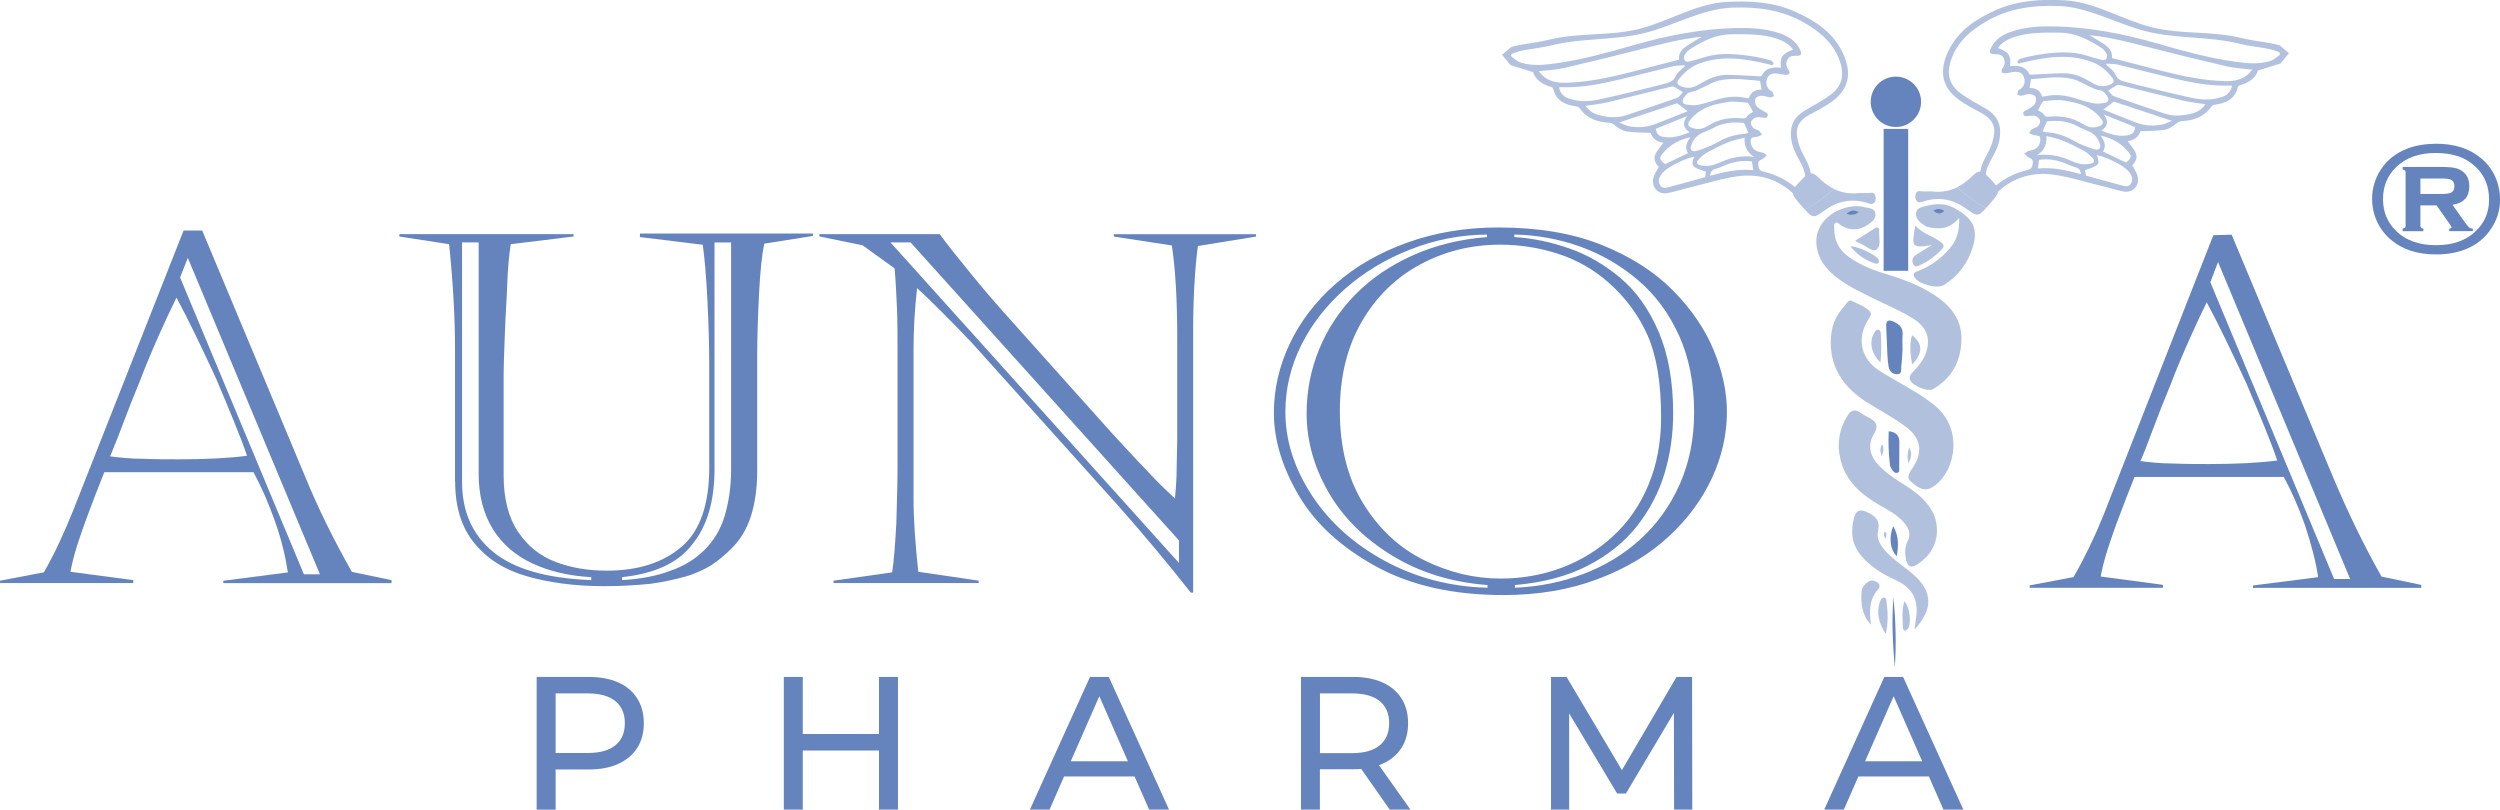 <?xml version="1.0" encoding="UTF-8"?>
<svg id="Layer_1" data-name="Layer 1" xmlns="http://www.w3.org/2000/svg" xmlns:xlink="http://www.w3.org/1999/xlink" viewBox="0 0 354.33 114.75">
  <defs>
    <style>
      .cls-1 {
        fill: url(#linear-gradient-38);
      }

      .cls-1, .cls-2, .cls-3, .cls-4, .cls-5, .cls-6, .cls-7, .cls-8, .cls-9, .cls-10, .cls-11, .cls-12, .cls-13, .cls-14, .cls-15, .cls-16, .cls-17, .cls-18, .cls-19, .cls-20, .cls-21, .cls-22, .cls-23, .cls-24, .cls-25, .cls-26, .cls-27, .cls-28, .cls-29, .cls-30, .cls-31, .cls-32, .cls-33, .cls-34, .cls-35, .cls-36, .cls-37, .cls-38, .cls-39, .cls-40, .cls-41, .cls-42, .cls-43, .cls-44 {
        stroke-width: 0px;
      }

      .cls-2 {
        fill: url(#linear-gradient-12);
      }

      .cls-3 {
        fill: url(#linear-gradient-21);
      }

      .cls-3, .cls-7, .cls-8, .cls-45, .cls-10, .cls-11, .cls-13, .cls-15, .cls-16, .cls-18, .cls-22, .cls-25, .cls-32, .cls-35, .cls-36, .cls-40, .cls-43 {
        opacity: .5;
      }

      .cls-4 {
        fill: url(#linear-gradient-17);
      }

      .cls-5 {
        fill: url(#linear-gradient-19);
      }

      .cls-6 {
        fill: url(#linear-gradient);
      }

      .cls-7 {
        fill: url(#linear-gradient-24);
      }

      .cls-8 {
        fill: url(#linear-gradient-34);
      }

      .cls-9 {
        fill: url(#linear-gradient-6);
      }

      .cls-10 {
        fill: url(#linear-gradient-33);
      }

      .cls-11 {
        fill: url(#linear-gradient-7);
      }

      .cls-12 {
        fill: url(#linear-gradient-42);
      }

      .cls-13 {
        fill: url(#linear-gradient-27);
      }

      .cls-14 {
        fill: url(#linear-gradient-15);
      }

      .cls-15 {
        fill: url(#linear-gradient-8);
      }

      .cls-16 {
        fill: url(#linear-gradient-32);
      }

      .cls-17 {
        fill: url(#linear-gradient-5);
      }

      .cls-18 {
        fill: url(#linear-gradient-29);
      }

      .cls-19 {
        fill: url(#linear-gradient-31);
      }

      .cls-20 {
        fill: url(#linear-gradient-41);
      }

      .cls-21 {
        fill: url(#linear-gradient-40);
      }

      .cls-22 {
        fill: url(#linear-gradient-25);
      }

      .cls-23 {
        fill: url(#linear-gradient-13);
      }

      .cls-24 {
        fill: url(#linear-gradient-23);
      }

      .cls-25 {
        fill: url(#linear-gradient-10);
      }

      .cls-26 {
        fill: url(#linear-gradient-43);
      }

      .cls-27 {
        fill: url(#linear-gradient-16);
      }

      .cls-28 {
        fill: url(#linear-gradient-35);
      }

      .cls-29 {
        fill: url(#linear-gradient-20);
      }

      .cls-30 {
        fill: url(#linear-gradient-14);
      }

      .cls-31 {
        fill: url(#linear-gradient-2);
      }

      .cls-32 {
        fill: url(#linear-gradient-9);
      }

      .cls-33 {
        fill: url(#linear-gradient-39);
      }

      .cls-34 {
        fill: url(#linear-gradient-3);
      }

      .cls-35 {
        fill: url(#linear-gradient-26);
      }

      .cls-36 {
        fill: url(#linear-gradient-11);
      }

      .cls-37 {
        fill: url(#linear-gradient-36);
      }

      .cls-38 {
        fill: url(#linear-gradient-18);
      }

      .cls-39 {
        fill: url(#linear-gradient-44);
      }

      .cls-40 {
        fill: url(#linear-gradient-30);
      }

      .cls-41 {
        fill: url(#linear-gradient-28);
      }

      .cls-42 {
        fill: url(#linear-gradient-4);
      }

      .cls-43 {
        fill: url(#linear-gradient-22);
      }

      .cls-44 {
        fill: url(#linear-gradient-37);
      }
    </style>
    <linearGradient id="linear-gradient" x1="180.56" y1="58.29" x2="244.76" y2="58.29" gradientUnits="userSpaceOnUse">
      <stop offset="0" stop-color="#6584bd"/>
      <stop offset="1" stop-color="#6584bd"/>
    </linearGradient>
    <linearGradient id="linear-gradient-2" x1="287.66" y1="58.29" x2="343.17" y2="58.29" xlink:href="#linear-gradient"/>
    <linearGradient id="linear-gradient-3" x1="0" y1="57.62" x2="55.5" y2="57.62" xlink:href="#linear-gradient"/>
    <linearGradient id="linear-gradient-4" x1="56.59" y1="58.08" x2="115.2" y2="58.08" xlink:href="#linear-gradient"/>
    <linearGradient id="linear-gradient-5" x1="116.13" y1="58.58" x2="178.01" y2="58.58" xlink:href="#linear-gradient"/>
    <linearGradient id="linear-gradient-6" x1="336.2" y1="28.21" x2="354.33" y2="28.21" xlink:href="#linear-gradient"/>
    <linearGradient id="linear-gradient-7" x1="259.48" y1="55.98" x2="276.87" y2="55.98" xlink:href="#linear-gradient"/>
    <linearGradient id="linear-gradient-8" x1="257.44" y1="42.25" x2="278.01" y2="42.25" xlink:href="#linear-gradient"/>
    <linearGradient id="linear-gradient-9" x1="260.61" y1="69.23" x2="274.54" y2="69.23" xlink:href="#linear-gradient"/>
    <linearGradient id="linear-gradient-10" x1="271.22" y1="34.77" x2="279.9" y2="34.77" xlink:href="#linear-gradient"/>
    <linearGradient id="linear-gradient-11" x1="262.51" y1="80.78" x2="273.31" y2="80.78" xlink:href="#linear-gradient"/>
    <linearGradient id="linear-gradient-12" x1="255.85" y1="24.87" x2="255.94" y2="24.87" xlink:href="#linear-gradient"/>
    <linearGradient id="linear-gradient-13" x1="212.91" y1="14.33" x2="261.95" y2="14.33" xlink:href="#linear-gradient"/>
    <linearGradient id="linear-gradient-14" x1="255.83" y1="28.71" x2="265.86" y2="28.71" xlink:href="#linear-gradient"/>
    <linearGradient id="linear-gradient-15" x1="254.11" y1="27.15" x2="259.93" y2="27.15" xlink:href="#linear-gradient"/>
    <linearGradient id="linear-gradient-16" x1="277.05" y1="24.63" x2="277.15" y2="24.63" gradientTransform="translate(558.52) rotate(-180) scale(1 -1)" xlink:href="#linear-gradient"/>
    <linearGradient id="linear-gradient-17" x1="234.12" y1="14.1" x2="283.15" y2="14.1" gradientTransform="translate(558.52) rotate(-180) scale(1 -1)" xlink:href="#linear-gradient"/>
    <linearGradient id="linear-gradient-18" x1="277.04" y1="28.48" x2="287.07" y2="28.48" gradientTransform="translate(558.52) rotate(-180) scale(1 -1)" xlink:href="#linear-gradient"/>
    <linearGradient id="linear-gradient-19" x1="275.31" y1="26.92" x2="281.14" y2="26.92" gradientTransform="translate(558.52) rotate(-180) scale(1 -1)" xlink:href="#linear-gradient"/>
    <linearGradient id="linear-gradient-20" x1="267.32" y1="49.23" x2="269.67" y2="49.23" xlink:href="#linear-gradient"/>
    <linearGradient id="linear-gradient-21" x1="271.04" y1="34.87" x2="275.46" y2="34.87" xlink:href="#linear-gradient"/>
    <linearGradient id="linear-gradient-22" x1="263.81" y1="85.41" x2="266.4" y2="85.41" xlink:href="#linear-gradient"/>
    <linearGradient id="linear-gradient-23" x1="267.66" y1="64.07" x2="269.21" y2="64.07" xlink:href="#linear-gradient"/>
    <linearGradient id="linear-gradient-24" x1="262.91" y1="33.86" x2="266.38" y2="33.86" xlink:href="#linear-gradient"/>
    <linearGradient id="linear-gradient-25" x1="266.2" y1="87.28" x2="267.54" y2="87.28" xlink:href="#linear-gradient"/>
    <linearGradient id="linear-gradient-26" x1="265.24" y1="49.04" x2="266.64" y2="49.04" xlink:href="#linear-gradient"/>
    <linearGradient id="linear-gradient-27" x1="270.75" y1="49.58" x2="272.16" y2="49.58" xlink:href="#linear-gradient"/>
    <linearGradient id="linear-gradient-28" x1="268.22" y1="89.68" x2="268.67" y2="89.68" xlink:href="#linear-gradient"/>
    <linearGradient id="linear-gradient-29" x1="262.27" y1="36.15" x2="266.3" y2="36.15" xlink:href="#linear-gradient"/>
    <linearGradient id="linear-gradient-30" x1="269.64" y1="87.31" x2="270.69" y2="87.31" xlink:href="#linear-gradient"/>
    <linearGradient id="linear-gradient-31" x1="267.96" y1="76.7" x2="269" y2="76.7" xlink:href="#linear-gradient"/>
    <linearGradient id="linear-gradient-32" x1="266.52" y1="63.79" x2="267.05" y2="63.79" xlink:href="#linear-gradient"/>
    <linearGradient id="linear-gradient-33" x1="270.36" y1="64.52" x2="270.86" y2="64.52" xlink:href="#linear-gradient"/>
    <linearGradient id="linear-gradient-34" x1="267.01" y1="75.85" x2="267.37" y2="75.85" xlink:href="#linear-gradient"/>
    <linearGradient id="linear-gradient-35" x1="261.71" y1="30.15" x2="263.45" y2="30.15" xlink:href="#linear-gradient"/>
    <linearGradient id="linear-gradient-36" x1="274.02" y1="29.94" x2="275.57" y2="29.94" xlink:href="#linear-gradient"/>
    <linearGradient id="linear-gradient-37" x1="266.97" y1="28.33" x2="270.45" y2="28.33" xlink:href="#linear-gradient"/>
    <linearGradient id="linear-gradient-38" x1="265.14" y1="14.43" x2="272.28" y2="14.43" xlink:href="#linear-gradient"/>
    <linearGradient id="linear-gradient-39" x1="76.06" y1="105.35" x2="91.24" y2="105.35" xlink:href="#linear-gradient"/>
    <linearGradient id="linear-gradient-40" x1="111.09" y1="105.35" x2="127.27" y2="105.35" xlink:href="#linear-gradient"/>
    <linearGradient id="linear-gradient-41" x1="145.97" y1="105.35" x2="165.69" y2="105.35" xlink:href="#linear-gradient"/>
    <linearGradient id="linear-gradient-42" x1="184.39" y1="105.35" x2="199.9" y2="105.35" xlink:href="#linear-gradient"/>
    <linearGradient id="linear-gradient-43" x1="219.83" y1="105.35" x2="239.85" y2="105.35" xlink:href="#linear-gradient"/>
    <linearGradient id="linear-gradient-44" x1="258.55" y1="105.35" x2="278.27" y2="105.35" xlink:href="#linear-gradient"/>
  </defs>
  <path class="cls-6" d="m212.38,32.24c5.63,0,10.5.82,14.62,2.47,4.12,1.65,7.5,3.81,10.13,6.48,2.63,2.67,4.56,5.51,5.79,8.52,1.23,3.01,1.84,5.9,1.84,8.66,0,3.16-.69,6.26-2.08,9.3-1.39,3.04-3.43,5.83-6.14,8.35-2.71,2.52-6.06,4.54-10.07,6.05-4,1.51-8.46,2.27-13.38,2.27-7.11,0-13.13-1.35-18.07-4.06-4.94-2.71-8.59-6.06-10.94-10.05-2.35-4-3.53-7.9-3.53-11.71,0-3.37.75-6.63,2.24-9.79,1.49-3.16,3.66-5.99,6.5-8.49,2.84-2.5,6.24-4.45,10.21-5.87,3.96-1.42,8.26-2.13,12.88-2.13Zm-1.63,1.36v-.35c-3.7.02-7.31.72-10.82,2.09-3.51,1.37-6.61,3.23-9.27,5.58-2.67,2.35-4.75,5.02-6.24,8.02-1.49,3-2.24,6.15-2.24,9.44,0,4.04,1.25,7.98,3.74,11.8,2.5,3.82,5.95,6.93,10.36,9.32,4.41,2.39,9.26,3.66,14.55,3.8v-.38c-5.13-.39-9.66-1.8-13.59-4.22-3.94-2.42-6.93-5.41-8.98-8.99-2.05-3.58-3.07-7.28-3.07-11.12,0-3.16.59-6.19,1.78-9.1,1.19-2.9,2.91-5.49,5.15-7.77,2.25-2.28,4.96-4.12,8.14-5.54,3.18-1.42,6.68-2.28,10.48-2.58Zm1.86,1.08c-4.1,0-7.88.94-11.36,2.82-3.47,1.88-6.24,4.6-8.28,8.15s-3.07,7.75-3.07,12.58c0,5.2,1.12,9.6,3.35,13.19,2.23,3.59,5.1,6.25,8.6,7.98,3.5,1.73,7.11,2.6,10.84,2.6,3.04,0,5.92-.51,8.64-1.53,2.72-1.02,5.15-2.51,7.29-4.48,2.14-1.96,3.81-4.38,5.01-7.25,1.2-2.87,1.8-6.07,1.8-9.6,0-4.83-.63-8.69-1.9-11.57-1.27-2.88-3.13-5.4-5.59-7.56-2.09-1.84-4.46-3.18-7.11-4.04-2.66-.86-5.4-1.29-8.22-1.29Zm2.02-1.43v.35c2.56.16,5.14.69,7.73,1.59,2.59.89,5.01,2.29,7.27,4.18,2.26,1.89,4.08,4.44,5.45,7.65,1.37,3.21,2.06,7.06,2.06,11.57,0,2.95-.4,5.77-1.21,8.47-.81,2.7-2.1,5.18-3.88,7.46-1.78,2.28-4.12,4.16-7,5.65-2.88,1.49-6.33,2.4-10.34,2.75v.38c3.38-.14,6.59-.78,9.63-1.92,3.04-1.14,5.74-2.77,8.1-4.9,2.36-2.13,4.23-4.72,5.61-7.79,1.37-3.07,2.06-6.48,2.06-10.25,0-4.11-.71-7.74-2.14-10.89-1.43-3.15-3.37-5.77-5.83-7.86s-5.19-3.67-8.18-4.74c-3-1.07-6.11-1.64-9.33-1.71Z"/>
  <path class="cls-31" d="m316.3,33.27l14.61,34.93c1.93,4.53,4.11,9.07,6.63,13.52l5.63,1.18v.42h-23.85v-.34l9.24-1.18c-.34-2.27-1.01-4.7-1.85-7.31-.92-2.6-1.93-4.87-3.02-6.89h-21.16c-.92,2.27-1.6,4.11-2.18,5.63-.59,1.51-1.09,3.02-1.6,4.53-.5,1.6-.84,2.94-1.01,3.95l8.82,1.18v.42h-18.89v-.34l6.21-1.18c1.51-2.6,2.94-5.54,4.2-8.65l15.62-39.8,2.6-.08h0Zm-3.53,9.57c-.59,1.18-1.43,2.94-2.44,5.21s-1.93,4.45-2.69,6.47c-.84,2.02-1.68,4.11-2.52,6.38-.84,2.27-1.43,3.78-1.76,4.45,1.34.17,2.85.34,4.62.34,1.76.08,3.44.08,5.04.08,3.95,0,7.14-.17,9.74-.5-.84-2.52-2.35-6.13-4.37-10.92-2.1-4.53-3.95-8.4-5.63-11.5h0Zm.5-2.85l17.55,42.07h2.27l-18.72-44.92-1.09,2.85h0Z"/>
  <g>
    <path class="cls-34" d="m28.63,32.6l14.61,34.93c1.85,4.53,4.11,9.07,6.63,13.52l5.63,1.18v.42h-23.85v-.34l9.15-1.18c-.34-2.27-.92-4.7-1.85-7.31s-1.93-4.87-3.02-6.89H14.78c-.92,2.27-1.6,4.11-2.18,5.63s-1.09,3.02-1.6,4.53c-.5,1.6-.84,2.94-1.01,3.95l8.9,1.18v.42H0v-.34l6.21-1.18c1.51-2.6,2.85-5.54,4.11-8.65l15.7-39.8h2.6v-.08Zm-3.61,9.57c-.59,1.18-1.43,2.94-2.44,5.21-1.01,2.27-1.93,4.45-2.69,6.47-.84,2.02-1.68,4.11-2.52,6.38s-1.51,3.78-1.76,4.45c1.34.17,2.85.34,4.62.34,1.76.08,3.44.08,5.04.08,3.95,0,7.22-.17,9.74-.5-.84-2.52-2.35-6.13-4.37-10.92-2.1-4.53-3.95-8.4-5.63-11.5h0Zm.5-2.85l17.55,42.07h2.27l-18.72-44.84-1.09,2.77h0Z"/>
    <path class="cls-42" d="m64.49,68.28v-18.81c0-4.2-.25-9.15-.84-14.86l-7.05-1.09v-.34h24.69v.34l-8.9,1.09c-.25,1.6-.42,3.44-.5,5.71-.08,2.27-.25,4.53-.34,7.05s-.17,4.53-.17,6.05v13.94c0,3.27.67,5.96,2.02,7.98s3.11,3.44,5.29,4.28c2.18.84,4.62,1.26,7.31,1.26,4.53,0,8.06-1.18,10.66-3.44s3.86-6.05,3.86-11.17v-14.53c0-2.6-.08-5.63-.25-9.07-.17-3.53-.42-6.21-.67-7.98l-8.9-1.09v-.5h24.52v.34l-6.89,1.09c-.34,1.51-.59,3.86-.76,7.31-.17,3.44-.25,6.3-.25,8.56v16.37c0,2.52-.34,4.7-.92,6.47s-1.51,3.36-2.85,4.62c-.84.84-1.76,1.6-2.77,2.27-1.01.59-2.18,1.18-3.69,1.6s-3.11.76-4.87,1.01c-1.76.17-3.95.34-6.55.34-4.2,0-7.89-.5-11.08-1.43s-5.63-2.52-7.39-4.7c-1.76-2.18-2.69-5.04-2.69-8.65h0Zm19.31,13.94v-.42c-3.19-.17-5.96-.84-8.31-1.93s-4.28-2.69-5.63-4.87-2.02-4.79-2.02-7.89v-32.75h-2.35v33.92c0,4.2,1.43,7.47,4.37,9.91s7.56,3.78,13.94,4.03h0Zm4.37-.42v.42c2.69-.17,4.95-.59,6.89-1.34,1.93-.67,3.53-1.68,4.79-2.94s2.27-2.85,2.85-4.79.92-4.11.92-6.63v-32.16h-2.35v32.08c0,4.53-1.01,8.06-3.11,10.66-2.02,2.69-5.37,4.2-9.99,4.7h0Z"/>
    <path class="cls-17" d="m116.13,33.52v-.34h17.05c1.09,1.51,2.6,3.36,4.37,5.54,1.76,2.18,3.36,4.03,4.79,5.63l15.11,16.88c2.02,2.18,3.53,3.86,4.7,5.04,1.09,1.18,2.52,2.69,4.37,4.37.17-1.51.25-3.02.25-4.37s.08-2.6.08-3.78v-14.69c0-5.29-.25-9.57-.76-13.01l-8.23-1.26v-.34h20.15v.34l-8.23,1.34c-.42,3.19-.67,7.22-.67,12.09v37.03h-.34c-3.44-4.37-6.89-8.48-10.24-12.26l-20.74-23.09c-3.11-3.27-5.71-5.88-7.81-7.81-.34,3.02-.5,5.96-.5,8.56v21.41c0,2.85.25,6.3.67,10.24l8.56,1.26v.34h-20.57v-.34l8.31-1.18c.25-1.6.42-3.95.59-6.97.08-3.02.17-5.71.17-7.98v-16.54c0-1.93,0-3.95-.08-5.88s-.17-3.86-.34-5.71l-4.53-3.27-6.13-1.26h0Zm10.08.84l40.89,45.43v-3.19l-38.04-42.24h-2.85Z"/>
  </g>
  <path class="cls-9" d="m345.24,20.37c2.67,0,4.83.7,6.46,2.1.92.78,1.61,1.73,2.07,2.85.38.93.57,1.92.57,2.99,0,1.44-.41,2.79-1.23,4.05-.9,1.39-2.16,2.39-3.76,3.01-1.2.46-2.56.69-4.08.69-2.66,0-4.8-.7-6.43-2.1-.91-.78-1.6-1.74-2.07-2.85-.38-.92-.57-1.88-.57-2.9,0-1.5.41-2.89,1.22-4.15.89-1.37,2.15-2.37,3.78-3,1.14-.44,2.49-.67,4.04-.69Zm0,1.31c-2.36,0-4.23.66-5.6,1.98-1.26,1.21-1.89,2.73-1.89,4.56s.63,3.34,1.89,4.55c1.37,1.32,3.24,1.98,5.62,1.98s4.26-.66,5.63-1.98c1.26-1.21,1.89-2.69,1.89-4.46,0-1.92-.63-3.47-1.89-4.65-.75-.7-1.55-1.2-2.41-1.49-.95-.32-2.04-.48-3.24-.49Zm-2.19,7.44v2.88c0,.12.03.21.09.27.06.06.17.11.33.14v.36h-2.94v-.36c.16-.04.27-.09.33-.14.06-.06.09-.15.09-.27v-7.56c0-.13-.03-.22-.08-.27-.06-.06-.17-.1-.34-.15v-.36h5.67c.7.01,1.25.05,1.66.13.41.08.76.22,1.06.42.7.47,1.06,1.2,1.06,2.2,0,1.49-.79,2.37-2.38,2.62l1.67,2.36c.31.44.54.71.67.83.14.11.32.18.54.18v.36h-3.34v-.36c.22-.02.33-.08.33-.17,0-.04-.1-.22-.3-.52l-1.83-2.6h-2.27Zm0-1.63h2.95c.7,0,1.18-.06,1.41-.19.3-.17.46-.47.46-.91s-.15-.73-.46-.9c-.24-.13-.71-.19-1.41-.19h-2.95v2.19Z"/>
  <path class="cls-11" d="m262.38,42.6c.85.47,1.87.76,2.6,1.49.39.39.09.77-.15,1.14-1.74,2.7-1.12,5.64,1.6,7.36,2.59,1.63,5.39,2.94,7.77,4.87,3.98,3.23,3.08,8.97.1,11.31-.88.69-1.68.81-2.65.13-1.41-1-1.5-1.23-.52-2.67,1.44-2.13,1.12-4.13-.91-5.66-1.77-1.34-3.73-2.37-5.6-3.54-4.05-2.54-5.72-6.08-4.97-10.31.28-1.54,1.18-2.71,2.16-3.84.14-.16.28-.33.57-.27Z"/>
  <path class="cls-15" d="m263.33,29.22c.17.02.56.04.93.14.59.16,1.4.09,1.54.88.13.77-.49,1.22-1.06,1.61-1.28.87-2.65.87-3.92.02-.2-.14-.36-.43-.65-.29-.34.17-.19.53-.2.8-.01,1.64.61,2.97,1.95,3.95,1.5,1.1,3.17,1.82,4.92,2.36,2.53.77,5.04,1.63,7.26,3.08,2.24,1.46,3.94,3.37,3.9,6.31-.05,3.1-1.33,5.5-4.03,7.07-.77.44-3-.5-3.27-1.34-.16-.49.15-.81.44-1.12.65-.68,1.27-1.37,1.66-2.25.94-2.14.44-3.94-1.52-5.2-1.83-1.18-3.85-1.99-5.79-2.96-1.79-.89-3.61-1.73-5.2-2.97-1.68-1.31-2.87-2.96-2.86-5.17.02-2.68,2.65-4.92,5.89-4.93Z"/>
  <path class="cls-32" d="m274.54,75.12c-.02,2.14-1.05,3.73-2.79,4.87-.89.59-1.42.32-1.62-.73-.16-.85-.17-1.72.23-2.5.53-1.05.19-1.89-.49-2.68-.93-1.09-2.18-1.74-3.4-2.44-2.64-1.52-4.88-3.4-5.63-6.57-.53-2.24-.16-4.29,1.05-6.22.46-.73.98-.86,1.7-.41.36.23.71.47,1.09.65,1.14.56,1.72,1.13.86,2.53-.91,1.49-.45,3.15.81,4.41,1.15,1.15,2.51,2.03,3.88,2.89,1.12.71,2.16,1.52,2.98,2.57.84,1.07,1.33,2.27,1.31,3.65Z"/>
  <path class="cls-25" d="m277.68,30.89c-1.2,1.41-2.48,1.63-3.88,1.39-.29-.05-.61-.08-.85-.22-.71-.41-1.46-.98-1.39-1.83.07-.83.99-.92,1.68-1.09,1.23-.3,2.49-.31,3.61.28,2.93,1.55,3.56,3.07,2.71,5.75-.71,2.22-2.07,3.98-4.05,5.23-.98.61-3.73-.17-4.2-1.17-.29-.62.27-.71.63-.85,1.73-.69,3.18-1.76,4.4-3.17.96-1.11,1.4-2.39,1.34-4.31Z"/>
  <path class="cls-36" d="m271.36,89.21c.08-.65.11-1.02.17-1.38.48-2.75-.4-4.51-2.95-5.66-1.81-.82-3.45-1.84-4.75-3.36-1.4-1.64-1.59-3.52-1.02-5.52.26-.91.79-1.17,1.73-.74,1.18.55,1.99,1.14,1.64,2.67-.27,1.17.37,2.12,1.15,2.98,1.15,1.27,2.64,2.14,3.91,3.27,2.67,2.38,2.79,4.84.11,7.75Z"/>
  <g class="cls-45">
    <path class="cls-2" d="m255.94,24.72s-.02.02-.03.04c-.02.09-.05.17-.07.26.03-.1.07-.2.1-.29Z"/>
    <path class="cls-23" d="m214.11,9.23c1.01.32,2.01.63,3.18,1,.34,1.09,1.33,1.75,2.58,2.1.1.03.23.13.26.23.39,1.7,1.64,2.29,3.2,2.5.2.03.45.12.55.27,1.03,1.48,2.53,1.98,4.22,2.07.33.02.53.17.78.37.48.38,1.05.76,1.63.85,1.1.18,2.23.15,3.43.21.23.76.87,1.28,1.81,1.41-.4.56-.87,1.06-1.14,1.66-.3.67.02,1.29.5,1.75-.26.5-.58.94-.74,1.44-.42,1.3.56,2.51,1.89,2.29,1.12-.19,2.21-.57,3.32-.83,2.27-.55,4.53-1.28,6.84-1.58,3.26-.41,6.13.64,8.39,3.12.45.49.65.43,1-.1,1.26-1.91,1.1-3.76-.02-5.68-.46-.78-.83-1.67-1.02-2.55-.37-1.68.21-2.68,1.71-3.51,1.12-.61,2.27-1.18,3.28-1.94,2.55-1.91,2.64-4.35,1.35-6.96-1.39-2.82-3.86-4.42-6.61-5.66-3.14-1.42-6.47-1.6-9.85-1.41-4.27.23-8.28,2.83-12.41,3.84-4.16,1.02-8.42.47-12.58,1.49-1.41.35-2.87.51-4.31.77-.37.07-.73.16-1.1.25l-1.37,1.13,1.2,1.46Zm26.74-3.97c.09,0,.18.01.26.02,0,.02,0,.04,0,.06-.09.02-.17.04-.26.06-.67.42-1.36.81-2,1.27-.63.46-.98,1.09-.87,1.79-2.41.62-4.8,1.24-7.19,1.85-2.89.73-5.8,1.33-8.79,1.42-1.05.03-2.08-.1-2.97-.7-.34-.23-.61-.58-.96-.93,1.32-.16,2.51-.2,3.65-.47,3.77-.87,7.53-1.8,11.28-2.76,2.59-.66,5.18-1.34,7.85-1.62Zm14.34,21.97c-1.51-1.51-3.29-2.47-5.34-2.93-.54-.12-.61-.61-.66-1.05-.05-.47.36-.57.68-.75.21-.12.36-.34.54-.51-.22-.13-.42-.33-.65-.37-.66-.11-1.25-.32-1.51-.98-.12-.31-.19-.78-.04-1.03.12-.2.61-.16.93-.25.2-.06.39-.17.58-.26-.13-.19-.23-.43-.4-.55-.25-.18-.62-.21-.83-.42-.2-.19-.38-.56-.33-.8.06-.26.37-.55.63-.65.31-.11.69-.05,1.04-.01.29.03.59.11.7-.24.13-.4-.22-.47-.47-.62-.39-.23-.85-.44-1.11-.79-.2-.25-.27-.76-.15-1.05.09-.22.56-.39.87-.4.39-.01.79.19,1.19.23.18.02.38-.11.57-.18-.07-.19-.1-.39-.2-.56-.07-.12-.24-.17-.35-.26-.49-.4-.65-1-.44-1.6.19-.55.56-.81,1.25-.79.46.02.91.16,1.36.2.18.02.44-.02.53-.13.08-.11.05-.41-.05-.53-.38-.47-.46-.97-.19-1.5.27-.53.78-.55,1.29-.54.64.01.8-.24.52-.83-.57-1.23-1.61-1.9-2.83-2.33-2.1-.75-4.28-.82-6.47-.77-4.91.13-9.68,1.09-14.39,2.44-3.58,1.03-7.18,2.03-10.89,2.55-1.65.23-3.32.41-4.96-.07-.47-.14-.89-.49-1.29-.8-.25-.2-.16-.45.14-.55.47-.16.95-.32,1.43-.41,1.34-.25,2.71-.39,4.04-.72,4.32-1.06,8.76-.67,13.08-1.72,4.17-1.01,8.22-3.47,12.53-3.62,3.63-.13,7.12.33,10.32,2.22,1.94,1.15,3.66,2.53,4.61,4.64.98,2.19.93,4.07-1.08,5.54-1.1.81-2.32,1.44-3.5,2.13-1.63.95-2.25,2.21-2.02,4.07.15,1.21.71,2.25,1.29,3.28.78,1.39,1.12,2.78.02,4.25Zm-2.78-17.62c-1.14-.12-2.15-.03-2.73,1.13-.04.08-.28.08-.43.07-1.42-.07-2.84-.18-4.27-.2-1.24-.02-2.41.33-3.48.96-.35.2-.71.4-1.07.59-.66.35-1.34.36-2.04.12-.71-.25-.84-.55-.37-1.14.78-.98,1.74-1.76,2.94-2.18,3.28-1.17,6.53-.62,9.78.17.25.06.54.25.63-.13.03-.12-.25-.4-.42-.45-.77-.21-1.54-.4-2.32-.53-2.38-.37-4.77-.64-7.14.11-.69.22-1.38.42-2.07.59-.2.05-.56,0-.63-.13-.11-.21-.15-.56-.04-.76.18-.33.46-.65.77-.85,1.82-1.16,3.71-2.14,5.95-2.12.85,0,1.7-.03,2.55.01,1.54.08,3.07.25,4.49.88.64.28,1.22.66,1.61,1.29-1.53.57-1.88,1.09-1.7,2.59Zm-13.63-.35s0,.09.01.14c-.42.43-1.03.79-1.24,1.3-.37.92-1.11,1.05-1.88,1.23-.38.09-.75.21-1.12.3-2.62.63-5.23,1.29-7.86,1.86-1.47.32-2.97.37-4.43-.16-.71-.26-1.13-.78-1.3-1.53.07-.02.13-.04.18-.04,2.91.11,5.74-.45,8.54-1.12,2.49-.59,4.97-1.26,7.46-1.85.53-.13,1.09-.09,1.64-.13Zm-.27,3.82c-.27.26-.51.69-.86.81-2.36.84-4.74,1.62-7.12,2.43-1.33.45-2.66.32-3.98-.03-.76-.2-1.38-.63-1.82-1.29,1.05-.16,2.08-.26,3.08-.49,3-.71,5.98-1.48,8.97-2.21.17-.04.4-.05.55.03.39.2.74.46,1.2.75Zm9.37.85c-.21-.03-.38-.03-.54-.07-1.39-.31-2.75-.12-4.09.28-.88.27-1.76.57-2.66.73-.54.1-1.13.03-1.68-.08-.46-.09-.54-.48-.29-.87.29-.45.58-.87,1.22-.92.39-.04.76-.26,1.13-.42.91-.4,1.77-.97,2.72-1.18,1.91-.42,3.86-.09,5.77.06.07.45.14.83.2,1.24-.87,0-1.51.32-1.78,1.22Zm.57,1.95c-.1.05-.26.12-.39.21-.15.1-.33.21-.41.36-.17.32-.4.35-.73.32-1.72-.16-3.34.1-4.83,1.05-.37.23-.81.42-1.23.46-.39.04-.83-.07-1.21-.22-.4-.15-.48-.52-.23-.87.22-.31.48-.61.77-.87,1.31-1.22,2.99-1.58,4.67-1.86.89-.14,1.83.04,2.75.09.09,0,.22.12.27.21.21.36.39.74.58,1.12Zm-6.77,9.23c-1.73.48-3.47.97-5.21,1.43-.42.11-.9.18-1.19-.31-.29-.49-.19-.95.11-1.4.43-.63,1.03-1.03,1.69-1.39.96-.53,1.94-.99,3.06-1.24-.36.81-.36,1.25.13,1.54.46.27,1,.4,1.52.6-.03.19-.07.46-.12.75Zm6.12-6.26c-.18.04-.38.12-.58.13-1.24.07-2.39.43-3.48,1.01-.49.26-.97.54-1.48.75-.64.27-1.3.52-1.97.68-.48.11-.77-.23-.63-.69.23-.81.72-1.45,1.49-1.83.55-.27,1.13-.45,1.66-.75,1.4-.8,2.91-.88,4.38-.72.2.47.39.88.62,1.42Zm.8,3.38c-1.64-.22-3.17.07-4.65.72-.5.22-1.03.44-1.56.53-.47.08-.99.02-1.46-.07-.4-.08-.56-.41-.24-.74.35-.37.72-.76,1.16-1,1-.55,2.02-1.07,3.08-1.5.72-.3,1.5-.43,2.33-.66-.07,1.25.37,2.11,1.35,2.72Zm-10.9-7.6c.55.42,1.03.77,1.5,1.13-1.56.62-3.09,1.26-4.64,1.84-1.22.46-2.49.53-3.76.27-.43-.09-.84-.32-1.32-.51,2.87-.95,5.59-1.86,8.22-2.73Zm1.43,1.83c-.71.96-.58,1.7.36,2.28-1.2.5-2.34.85-3.57.69-.8-.1-1.13-.42-1.24-1.18,1.44-.58,2.88-1.16,4.44-1.79Zm.12,5.24c-1.1.53-2.18,1.05-3.26,1.57-.75-.6-.85-.85-.4-1.43,1-1.28,2.34-2.02,3.98-2.39-.52.76-.84,1.49-.32,2.25Zm9.06,1.19c.06.42.12.8.18,1.22-2.07-.2-4.08.24-6.11.8.05-.57.27-.84.76-.97.44-.11.86-.31,1.29-.49,1.25-.52,2.53-.78,3.89-.56Z"/>
    <path class="cls-30" d="m255.84,29.71c.64-.35,1.26-.74,1.86-1.15.6-.42,1.18-.87,1.73-1.35.16-.14.32-.28.48-.43,1.08.52,2.25.74,3.53.58.5,0,.88-.01,1.27,0,.36.01.82-.21,1.03.25.16.35.17.78-.1,1.1-.32.38-.71.13-1.07.03-2.12-.63-4.06-.27-5.84,1-1.63,1.17-1.75,1.25-2.9-.02,0,0,0,0,.01,0Z"/>
    <path class="cls-14" d="m259.04,27.56c-.57.47-1.16.91-1.78,1.32-.46.31-.94.6-1.43.86-.08-.09-.17-.19-.26-.3-1.99-2.23-1.95-2.19.11-4.31.36-.37.67-.55.96-.57.34-.02.67.18,1.05.56.69.7,1.44,1.26,2.24,1.65-.29.27-.58.53-.89.78Z"/>
  </g>
  <g class="cls-45">
    <path class="cls-27" d="m281.37,24.49s.02.02.03.04c.02.09.05.17.07.26-.03-.1-.07-.2-.1-.29Z"/>
    <path class="cls-4" d="m323.2,9c-1.01.32-2.01.63-3.18,1-.34,1.09-1.33,1.75-2.58,2.1-.1.03-.23.13-.26.23-.39,1.7-1.64,2.29-3.2,2.5-.2.03-.45.12-.55.27-1.03,1.48-2.53,1.98-4.22,2.07-.33.02-.53.17-.78.37-.48.38-1.05.76-1.63.85-1.1.18-2.23.15-3.43.21-.23.76-.87,1.28-1.81,1.41.4.56.87,1.06,1.14,1.66.3.67-.02,1.29-.5,1.75.26.5.58.94.74,1.44.42,1.3-.56,2.51-1.89,2.29-1.12-.19-2.21-.57-3.32-.83-2.27-.55-4.53-1.28-6.84-1.58-3.26-.41-6.13.64-8.39,3.12-.45.49-.65.43-1-.1-1.26-1.91-1.1-3.76.02-5.68.46-.78.83-1.67,1.02-2.55.37-1.68-.21-2.68-1.71-3.51-1.12-.61-2.27-1.18-3.28-1.94-2.55-1.91-2.64-4.35-1.35-6.96,1.39-2.82,3.86-4.42,6.61-5.66,3.14-1.42,6.47-1.6,9.85-1.41,4.27.23,8.28,2.83,12.41,3.84,4.16,1.02,8.42.47,12.58,1.49,1.41.35,2.87.51,4.31.77.37.07.73.16,1.1.25l1.37,1.13c-.4.49-.8.97-1.2,1.46Zm-26.74-3.97c-.09,0-.18.01-.26.02,0,.02,0,.04,0,.06.09.02.17.04.26.06.67.42,1.36.81,2,1.27.63.46.98,1.09.87,1.79,2.41.62,4.8,1.24,7.19,1.85,2.89.73,5.8,1.33,8.79,1.42,1.05.03,2.08-.1,2.97-.7.34-.23.61-.58.96-.93-1.32-.16-2.51-.2-3.65-.47-3.77-.87-7.53-1.8-11.28-2.76-2.59-.66-5.18-1.34-7.85-1.62Zm-14.34,21.97c1.51-1.51,3.29-2.47,5.34-2.93.54-.12.61-.61.66-1.05.05-.47-.36-.57-.68-.75-.21-.12-.36-.34-.54-.51.22-.13.42-.33.65-.37.66-.11,1.25-.32,1.51-.98.12-.31.19-.78.04-1.03-.12-.2-.61-.16-.93-.25-.2-.06-.39-.17-.58-.26.13-.19.23-.43.4-.55.25-.18.62-.21.83-.42.2-.19.38-.56.33-.8-.06-.26-.37-.55-.63-.65-.31-.11-.69-.05-1.04-.01-.29.03-.59.11-.7-.24-.13-.4.22-.47.47-.62.39-.23.85-.44,1.11-.79.2-.25.27-.76.15-1.05-.09-.22-.56-.39-.87-.4-.39-.01-.79.19-1.19.23-.18.02-.38-.11-.57-.18.07-.19.1-.39.2-.56.07-.12.24-.17.35-.26.49-.4.65-1,.44-1.6-.19-.55-.56-.81-1.25-.79-.46.02-.91.16-1.36.2-.18.02-.44-.02-.53-.13-.08-.11-.05-.41.05-.53.38-.47.46-.97.19-1.5-.27-.53-.78-.55-1.29-.54-.64.01-.8-.24-.52-.83.57-1.23,1.61-1.9,2.83-2.33,2.1-.75,4.28-.82,6.47-.77,4.91.13,9.68,1.09,14.39,2.44,3.58,1.03,7.18,2.03,10.89,2.55,1.65.23,3.32.41,4.96-.07.47-.14.89-.49,1.29-.8.25-.2.16-.45-.14-.55-.47-.16-.95-.32-1.43-.41-1.34-.25-2.71-.39-4.04-.72-4.32-1.06-8.76-.67-13.08-1.72-4.17-1.01-8.22-3.47-12.53-3.62-3.63-.13-7.12.33-10.32,2.22-1.94,1.15-3.66,2.53-4.61,4.64-.98,2.19-.93,4.07,1.08,5.54,1.1.81,2.32,1.44,3.5,2.13,1.63.95,2.25,2.21,2.02,4.07-.15,1.21-.71,2.25-1.29,3.28-.78,1.39-1.12,2.78-.02,4.25Zm2.78-17.62c1.14-.12,2.15-.03,2.73,1.13.04.08.28.08.43.07,1.42-.07,2.84-.18,4.27-.2,1.24-.02,2.41.33,3.48.96.35.2.71.4,1.07.59.66.35,1.34.36,2.04.12.71-.25.84-.55.37-1.14-.78-.98-1.74-1.76-2.94-2.18-3.28-1.17-6.53-.62-9.78.17-.25.06-.54.25-.63-.13-.03-.12.25-.4.42-.45.77-.21,1.54-.4,2.32-.53,2.38-.37,4.77-.64,7.14.11.69.22,1.38.42,2.07.59.2.05.56,0,.63-.13.11-.21.15-.56.04-.76-.18-.33-.46-.65-.77-.85-1.82-1.16-3.71-2.14-5.95-2.12-.85,0-1.7-.03-2.55.01-1.54.08-3.07.25-4.49.88-.64.28-1.22.66-1.61,1.29,1.53.57,1.88,1.09,1.7,2.59Zm13.63-.35s0,.09-.01.14c.42.43,1.03.79,1.24,1.3.37.92,1.11,1.05,1.88,1.23.38.09.75.21,1.12.3,2.62.63,5.23,1.29,7.86,1.86,1.47.32,2.97.37,4.43-.16.71-.26,1.13-.78,1.3-1.53-.07-.02-.13-.04-.18-.04-2.91.11-5.74-.45-8.54-1.12-2.49-.59-4.97-1.26-7.46-1.85-.53-.13-1.09-.09-1.64-.13Zm.27,3.82c.27.26.51.69.86.81,2.36.84,4.74,1.62,7.12,2.43,1.33.45,2.66.32,3.98-.03.76-.2,1.38-.63,1.82-1.29-1.05-.16-2.08-.26-3.08-.49-3-.71-5.98-1.48-8.97-2.21-.17-.04-.4-.05-.55.03-.39.2-.74.46-1.2.75Zm-9.37.85c.21-.03.38-.03.54-.07,1.39-.31,2.75-.12,4.09.28.88.27,1.76.57,2.66.73.54.1,1.13.03,1.68-.08.46-.09.54-.48.29-.87-.29-.45-.58-.87-1.22-.92-.39-.04-.76-.26-1.13-.42-.91-.4-1.77-.97-2.72-1.18-1.91-.42-3.86-.09-5.77.06-.07.45-.14.83-.2,1.24.87,0,1.51.32,1.78,1.22Zm-.57,1.95c.1.05.26.12.39.21.15.1.33.21.41.36.17.32.4.35.73.32,1.72-.16,3.34.1,4.83,1.05.37.23.81.42,1.23.46.39.04.83-.07,1.21-.22.4-.15.48-.52.23-.87-.22-.31-.48-.61-.77-.87-1.31-1.22-2.99-1.58-4.67-1.86-.89-.14-1.83.04-2.75.09-.09,0-.22.12-.27.21-.21.36-.39.74-.58,1.12Zm6.77,9.23c1.73.48,3.47.97,5.21,1.43.42.11.9.18,1.19-.31.29-.49.19-.95-.11-1.4-.43-.63-1.03-1.03-1.69-1.39-.96-.53-1.94-.99-3.06-1.24.36.81.36,1.25-.13,1.54-.46.27-1,.4-1.52.6.03.19.07.46.12.75Zm-6.12-6.26c.18.04.38.12.58.13,1.24.07,2.39.43,3.48,1.01.49.26.97.54,1.48.75.64.27,1.3.52,1.97.68.48.11.77-.23.63-.69-.23-.81-.72-1.45-1.49-1.83-.55-.27-1.13-.45-1.66-.75-1.4-.8-2.91-.88-4.38-.72-.2.47-.39.88-.62,1.42Zm-.8,3.38c1.64-.22,3.17.07,4.65.72.5.22,1.03.44,1.56.53.47.08.99.02,1.46-.07.4-.08.56-.41.24-.74-.35-.37-.72-.76-1.16-1-1-.55-2.02-1.07-3.08-1.5-.72-.3-1.5-.43-2.33-.66.07,1.25-.37,2.11-1.35,2.72Zm10.9-7.6c-.55.42-1.03.77-1.5,1.13,1.56.62,3.09,1.26,4.64,1.84,1.22.46,2.49.53,3.76.27.43-.09.84-.32,1.32-.51-2.87-.95-5.59-1.86-8.22-2.73Zm-1.43,1.83c.71.96.58,1.7-.36,2.28,1.2.5,2.34.85,3.57.69.8-.1,1.13-.42,1.24-1.18-1.44-.58-2.88-1.16-4.44-1.79Zm-.12,5.24c1.1.53,2.18,1.05,3.26,1.57.75-.6.85-.85.4-1.43-1-1.28-2.34-2.02-3.98-2.39.52.76.84,1.49.32,2.25Zm-9.06,1.19c-.06.42-.12.8-.18,1.22,2.07-.2,4.08.24,6.11.8-.05-.57-.27-.84-.76-.97-.44-.11-.86-.31-1.29-.49-1.25-.52-2.53-.78-3.89-.56Z"/>
    <path class="cls-38" d="m281.47,29.48c-.64-.35-1.26-.74-1.86-1.15-.6-.42-1.18-.87-1.73-1.35-.16-.14-.32-.28-.48-.43-1.08.52-2.25.74-3.53.58-.5,0-.88-.01-1.27,0-.36.01-.82-.21-1.03.25-.16.35-.17.78.1,1.1.32.38.71.13,1.07.03,2.12-.63,4.06-.27,5.84,1,1.63,1.17,1.75,1.25,2.9-.02,0,0,0,0-.01,0Z"/>
    <path class="cls-5" d="m278.27,27.32c.57.47,1.16.91,1.78,1.32.46.31.94.6,1.43.86.08-.09.17-.19.26-.3,1.99-2.23,1.95-2.19-.11-4.31-.36-.37-.67-.55-.96-.57-.34-.02-.67.18-1.05.56-.69.7-1.44,1.26-2.24,1.65.29.27.58.53.89.78Z"/>
  </g>
  <path class="cls-29" d="m269.65,49.53c-.05.71-.07,1.56-.18,2.4-.05.41.15,1.09-.53,1.11-.63.02-1.15-.36-1.26-1.04-.1-.59-.15-1.18-.18-1.78-.07-1.32-.09-2.64-.17-3.95-.05-.96.42-.97,1.1-.66.79.37,1.32.89,1.23,1.86-.06.63-.01,1.28-.01,2.06Z"/>
  <path class="cls-3" d="m273.79,34.74c-2.82.43-2.87.36-2.34-2.76,1.05,1.15,2.48,1.46,3.61,2.32.53.41.52.66.11,1.08-.84.85-1.75,1.62-2.87,2.1-.36.15-.79.55-1.11,0-.3-.51-.12-1.02.35-1.34.62-.43,1.28-.8,2.25-1.39Z"/>
  <path class="cls-43" d="m265.19,88.55c-1.32-1.39-1.48-3.05-1.34-4.75.05-.55.44-1.02.9-1.33.47-.32.98-.21,1.41.13.32.26.28.65.05.91-1.34,1.48-1.28,3.23-1.02,5.05Z"/>
  <path class="cls-24" d="m267.68,61.12c1,.1,1.52.57,1.52,1.55,0,1.23,0,2.46-.02,3.68,0,.23.07.55-.24.65-.34.11-.57-.14-.74-.37-.16-.23-.31-.52-.34-.79-.19-1.55-.24-3.11-.17-4.72Z"/>
  <path class="cls-7" d="m262.91,34.13c1-.63,1.85-1.15,2.69-1.7.57-.38.76-.18.73.42-.04.87.33,2.03-.37,2.52-.57.4-1.4-.47-2.12-.77-.27-.11-.52-.27-.92-.47Z"/>
  <path class="cls-22" d="m267.27,89.85c-.99-1.57-1.36-2.98-.82-4.54.09-.27.23-.63.57-.61.38.03.34.43.37.71.19,1.39.25,2.79-.12,4.44Z"/>
  <path class="cls-35" d="m266.51,51.36c-1.28-1.15-1.63-2.97-.88-4.18.13-.21.27-.48.56-.45.3.03.37.31.38.56.06,1.32.14,2.65-.05,4.07Z"/>
  <path class="cls-13" d="m271.02,51.65c-.28-1.48-.41-2.79-.03-4.15,1.54,1.17,1.58,2.57.03,4.15Z"/>
  <path class="cls-41" d="m268.37,84.68c.31,3.34.42,6.66.18,9.99-.26-3.33-.48-6.66-.18-9.99Z"/>
  <path class="cls-18" d="m262.27,34.93c.93-.09,3.66,1.2,3.98,1.85.06.13.09.37.01.46-.19.23-.47.13-.71.04-1.29-.48-2.39-1.24-3.28-2.35Z"/>
  <path class="cls-40" d="m269.91,85.22c.82.86,1.04,3.28.45,3.96-.1.11-.29.24-.4.21-.12-.03-.25-.24-.26-.38-.02-1.24-.2-2.49.21-3.8Z"/>
  <path class="cls-19" d="m268.33,74.57c.85,1.5.73,2.81.51,4.26-.94-.88-1.17-2.69-.51-4.26Z"/>
  <path class="cls-16" d="m266.68,64.63c-.2-.6-.25-1.11.07-1.68q.41.79-.07,1.68Z"/>
  <path class="cls-10" d="m270.5,65.66c-.23-.87-.15-1.4.09-2.27.44.88.3,1.43-.09,2.27Z"/>
  <path class="cls-8" d="m267.25,76.37c-.29-.4-.33-.7-.09-1.04.32.27.2.58.09,1.04Z"/>
  <path class="cls-28" d="m261.71,30.28c.64-.51,1.12-.57,1.74-.19-.55.3-1.01.51-1.74.19Z"/>
  <path class="cls-37" d="m274.02,29.86c.56-.33,1.01-.31,1.55.03-.56.54-1.01.43-1.55-.03Z"/>
  <polygon class="cls-44" points="270.45 18.27 268.71 18.27 266.97 18.27 266.97 18.27 266.97 38.38 266.97 38.38 270.45 38.38 270.45 38.38 270.45 18.27 270.45 18.27"/>
  <circle class="cls-1" cx="268.71" cy="14.43" r="3.57"/>
  <path class="cls-33" d="m76.06,114.75v-18.81h7.34c1.65,0,3.05.26,4.22.78,1.16.52,2.06,1.27,2.69,2.26.63.99.94,2.16.94,3.52s-.31,2.53-.94,3.51c-.63.98-1.52,1.73-2.69,2.26-1.16.53-2.57.79-4.22.79h-5.86l1.21-1.26v6.96h-2.69Zm2.69-6.69l-1.21-1.34h5.78c1.72,0,3.02-.37,3.91-1.1.89-.73,1.33-1.77,1.33-3.12s-.44-2.38-1.33-3.12c-.89-.73-2.19-1.1-3.91-1.1h-5.78l1.21-1.34v11.12Z"/>
  <path class="cls-21" d="m113.78,114.75h-2.69v-18.81h2.69v18.81Zm11.04-8.38h-11.31v-2.34h11.31v2.34Zm-.24-10.43h2.69v18.81h-2.69v-18.81Z"/>
  <path class="cls-20" d="m145.97,114.75l8.52-18.81h2.66l8.54,18.81h-2.82l-7.6-17.3h1.08l-7.6,17.3h-2.77Zm3.63-4.7l.73-2.15h10.59l.78,2.15h-12.09Z"/>
  <path class="cls-12" d="m184.39,114.75v-18.81h7.33c1.65,0,3.05.26,4.22.78,1.16.52,2.06,1.27,2.69,2.26.63.99.94,2.16.94,3.52s-.31,2.53-.94,3.51c-.63.98-1.52,1.72-2.69,2.24-1.16.52-2.57.78-4.22.78h-5.86l1.21-1.24v6.96h-2.69Zm2.69-6.69l-1.21-1.32h5.78c1.72,0,3.02-.37,3.91-1.11.89-.74,1.33-1.79,1.33-3.13s-.44-2.38-1.33-3.12c-.89-.73-2.19-1.1-3.91-1.1h-5.78l1.21-1.34v11.12Zm9.89,6.69l-4.78-6.82h2.88l4.84,6.82h-2.93Z"/>
  <path class="cls-26" d="m219.83,114.75v-18.81h2.2l8.44,14.21h-1.18l8.33-14.21h2.2l.03,18.81h-2.58l-.03-14.75h.62l-7.42,12.47h-1.24l-7.47-12.47h.67v14.75h-2.58Z"/>
  <path class="cls-39" d="m258.55,114.75l8.52-18.81h2.66l8.54,18.81h-2.82l-7.6-17.3h1.08l-7.6,17.3h-2.77Zm3.63-4.7l.73-2.15h10.59l.78,2.15h-12.09Z"/>
</svg>
